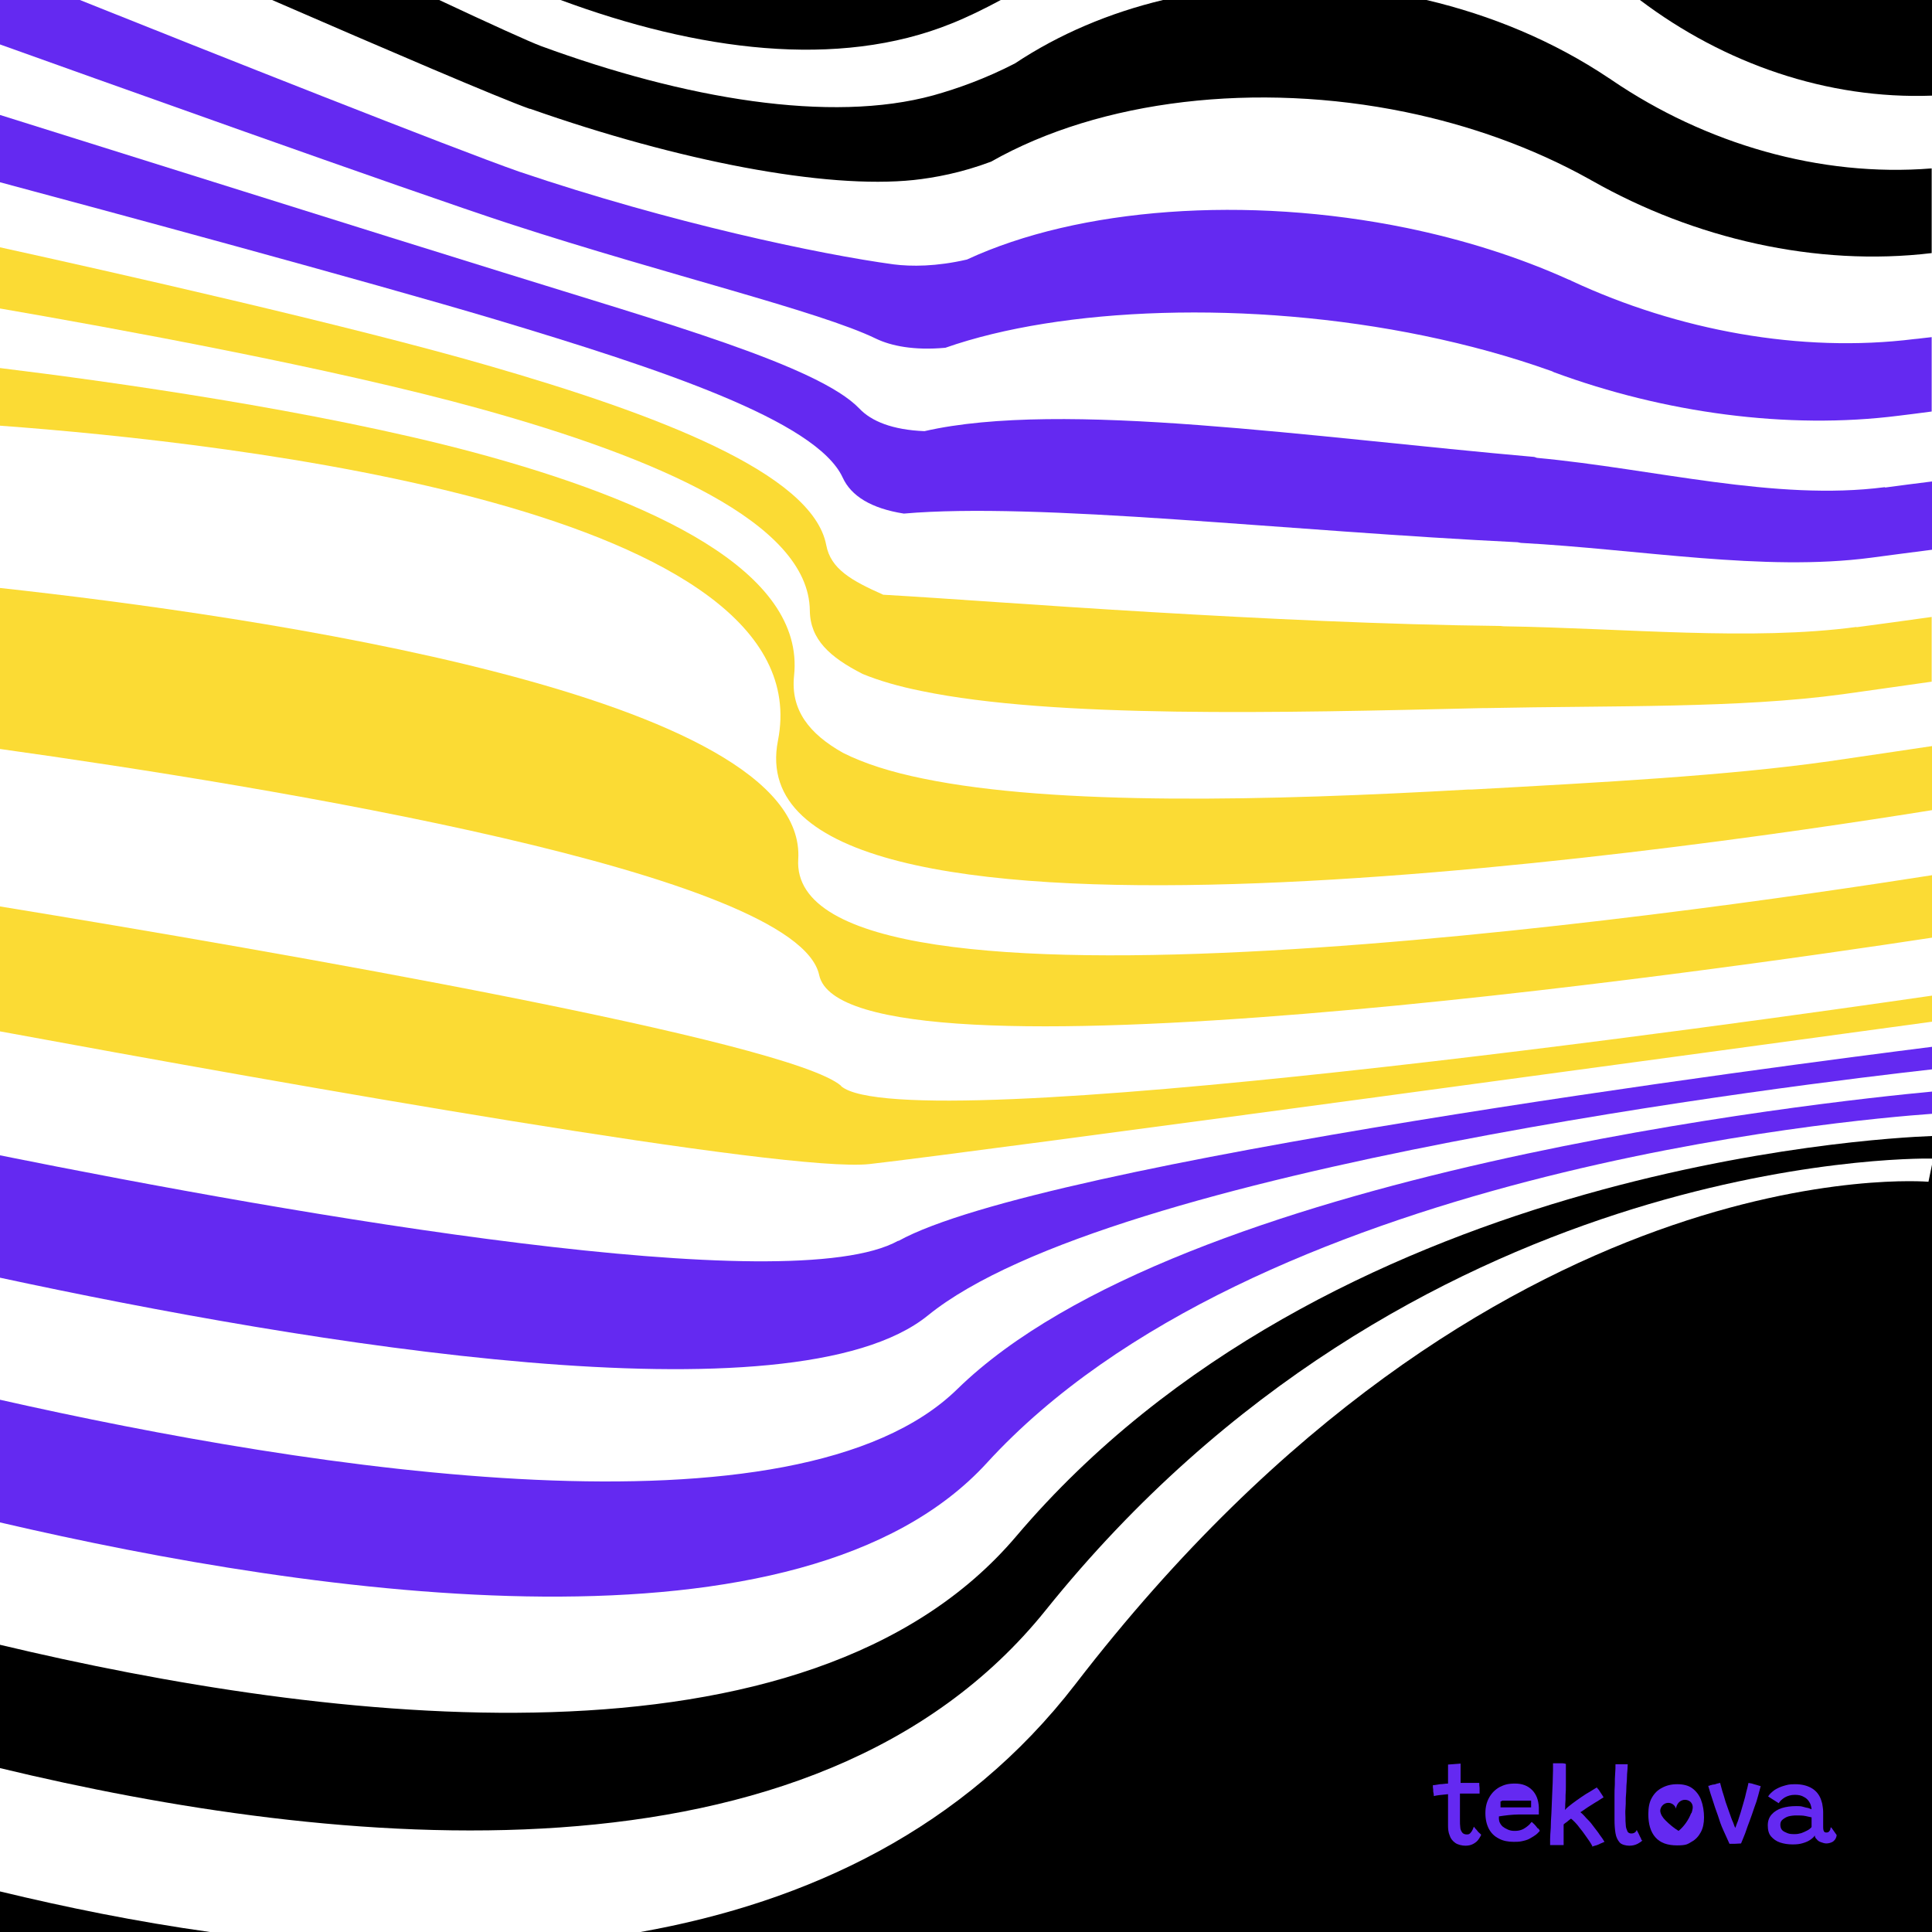 <?xml version="1.0" encoding="UTF-8"?><svg id="a" xmlns="http://www.w3.org/2000/svg" viewBox="0 0 600 600"><defs><style>.b{fill:#6429f1;}.c{fill:#fbdb34;}</style></defs><path class="b" d="M297.3,431.4c-49.9,48.8-200.3,25.2-297.3,3.3v38.1c99.1,23.1,248.9,44.5,306.5-18.5,82.7-90.4,267.1-106.5,293.5-108.4v-6.9c-33.1,3.1-233.2,24.5-302.7,92.4Z"/><path class="b" d="M158.6,69.6c48.6,15.8,95.8,27,113.5,35.6,4.6,2.2,11.7,3.7,21.5,2.8,35.9-12.6,94.2-15,148.8-3.7,13.5,2.8,26.7,6.4,39.3,10.9,.2,0,.8,.4,.9,.4,34.1,12.6,72.5,17.9,107.1,13.5,2.7-.3,6.3-.8,10.2-1.3v-23.1c-2.1,.2-4,.5-5.4,.6-35.3,4.4-73.4-2.7-106.3-18-.1,0-.8-.5-.9-.4-15.9-7.2-33-12.5-50.4-16.1-49.7-10.2-101.9-6.3-136.6,9.8-9.5,2.2-17.3,2.2-22.8,1.5-22.8-3.1-69-12.8-116.3-28.8C141.2,46.3,64.5,15.9,24.8,0H0V13.8c21.8,7.8,127.6,45.7,158.6,55.8Z"/><path d="M0,510.9v38.2c102.9,24.8,252.7,40.7,324.8-49.1,113.2-140.9,268-140.3,275.2-140.2v-7c-18.8,.7-187.7,10.3-284.4,124.3-64.9,76.6-214.6,57.8-315.6,33.7Z"/><path d="M310.8,0H174.1c42.4,15.7,86.1,21.6,121.4,7.3,5-2,10.1-4.5,15.3-7.3Z"/><path class="b" d="M279,385.3c-33.7,18.8-186.4-7.9-279-26.5v38c94.9,20.4,246.2,45.8,288.2,11.7,56.8-46.1,272.6-72,311.8-76.4v-7c-45.2,5.7-276.6,35.6-321,60.3Z"/><path d="M164.7,33.8c46,16.2,91.6,25,119.1,22.1,6.4-.7,14.7-2.2,24-5.7,34-19.3,82.5-24.9,128.7-15.4,19.9,4.1,39.4,11,57,20.8,.1,0,.8,.5,.9,.5,31.7,18,69.6,26.8,105.5,22.5h0v-26.3c-34.8,2.8-70.3-7.7-99.3-27.4,0,0-.8-.6-.9-.6-17.3-11.6-36.7-19.6-56.7-24.3h-81.8c-16.7,4-32.3,10.6-46,19.7-9.1,4.7-17.8,7.8-25.3,9.9-32,8.8-77.2,1.1-121.9-15.3-3.5-1.3-15.6-6.8-31.6-14.3h-51.9c35,15.2,70.4,30.4,80,33.8Z"/><path d="M600,29.7V0h-90.7c26.2,19.8,58.2,30.9,90.7,29.7Z"/><path d="M0,587.4v12.6H65.2c-22.9-3.2-44.9-7.7-65.2-12.6Z"/><path d="M598.8,367s-135.7-11.7-264.8,156c-34.6,44.9-82.9,67.7-135.1,77h401.2v-238.8l-1.2,5.8Z"/><path class="b" d="M585.3,151.3c-34,4.4-71.5-5.7-107.9-9.1-.2,0-.8-.3-1-.3-34.2-3-70.9-7.4-104.3-9.9-33.4-2.5-63.6-3-85,1.9-10-.4-16.5-3.1-20.2-7-12.7-13.3-60.7-26.7-110.7-42.3C120.9,73.7,28.2,44.5,0,35.7v20.9c31.4,8.4,114.6,30.9,153.8,42.6,51.3,15.4,99.7,31.4,107.9,49.1,2.6,5.7,8.8,9.6,19,11.2,20.4-1.8,50.5-.5,84.3,1.8,33.8,2.3,71.2,5.4,106.3,7.1,.2,0,.8,.2,1,.2,37.1,2,75.4,9,108.8,4.6,5.7-.8,12.4-1.6,19.1-2.5v-21.2c-5.4,.7-10.5,1.3-14.7,1.9Z"/><path class="c" d="M576.6,194.7c-32.8,4.4-71.6,.4-109.6-.2-.3,0-.8-.1-1-.1-36-.4-74.3-2.3-108.3-4.3-34.1-2-64-4.3-83.4-5.4-9.9-4.4-16.3-8-17.7-15.4-4.2-22.3-52.4-40.6-105.1-55.8C108.7,101.1,33.2,84.1,0,76.8v19c34.1,5.9,103.2,18.4,149.3,31.2,54.1,15,101.9,35.3,102.2,62.6,.1,9,6.2,14.5,16.4,19.7,5.1,2.1,11.3,3.9,18.3,5.3,41,8.5,111.3,6.8,174.6,5.3,.3,0,.8,0,1.1,0,38.9-.8,78.2,.1,110.4-4.3,9.5-1.3,19-2.7,27.6-3.9v-20.1c-7.8,1.1-15.9,2.2-23.4,3.2Z"/><path class="c" d="M247.9,266.9c3.2-51-169.2-75.7-247.9-84.3v50c83.6,11.7,247.6,38.5,254.4,70.2,8,37.4,278.6-1.4,345.6-11.6v-19.4c-76.3,12-355.7,52.1-352.1-5Z"/><path class="c" d="M261.2,337.2c-16.2-13.9-173.8-41.4-261.2-55.7v38.8c90.1,16.6,244.9,44.1,270.1,41.2,32.1-3.6,278.7-37.2,329.9-44.2v-8.1c-57.3,8.3-318.8,45.3-338.8,28.1Z"/><path class="c" d="M568.2,236.4c-31.6,4.5-71.2,6.6-111.2,8.8-.3,0-.7,0-1.1,0-61.6,3.5-128.1,5.1-169.2-3.4-9.9-2-18.4-4.7-24.9-8-10.5-5.9-16.3-13.3-15.2-23.9,3.5-32.5-44-54.5-99.4-69.4C98.2,127.4,34.3,118.5,0,114.3v17.9c72.1,5.3,255.8,25.8,241.6,97.8-15,76.3,273.1,35.3,358.4,21.6v-19.9c-9.2,1.4-20.2,3-31.8,4.7Z"/><g><path class="b" d="M460.1,569.6c-.2,.5-.5,1-.9,1.6-.4,.6-.9,1-1.6,1.4-.7,.4-1.5,.6-2.5,.6s-2.4-.3-3.2-.9-1.4-1.3-1.7-2.3c-.4-.9-.5-2-.5-3.1s0-1.3,0-2c0-.7,0-1.5,0-2.3,0-.8,0-1.5,0-2.3,0-.7,0-1.4,0-1.9,0-.6,0-1,0-1.2-1.1,.1-2,.2-2.8,.3-.8,.1-1.3,.2-1.6,.3,0-.5-.1-.9-.2-1.4,0-.5,0-.9-.1-1.3,0-.4,0-.6,0-.7,.7,0,1.4-.2,2.2-.3,.8,0,1.7-.2,2.5-.2v-1.6c0-.6,0-1.2,0-1.8,0-.5,0-.9,0-1.4,0-.5,0-.8,0-1.1l3.9-.3c0,.2,0,.6,0,1.2,0,.6,0,1.3,0,2.2v2.6c.4,0,.8,0,1.3,0,.5,0,.9,0,1.2,0,.5,0,1,0,1.5,0s.8,0,1.2,0c.3,0,.5,0,.6,0,0,.4,0,.9,.1,1.6,0,.6,0,1.2,0,1.7-.1,0-.5,0-1.2,0s-1.3,0-2,0c-.4,0-.9,0-1.5,0-.6,0-1,0-1.4,0,0,.3,0,.7,0,1.2,0,.5,0,1.1,0,1.8,0,.7,0,1.3,0,2,0,.7,0,1.3,0,1.9,0,.6,0,1.1,0,1.5,0,.7,0,1.4,.1,2.1,0,.6,.3,1.2,.6,1.6,.3,.4,.8,.6,1.4,.6s.8-.1,1.1-.4c.3-.3,.5-.6,.7-1,.2-.4,.3-.7,.4-1,.1,.1,.3,.3,.5,.6,.2,.2,.5,.5,.7,.8s.5,.5,.7,.7c.2,.2,.3,.3,.4,.4Z"/><path class="b" d="M494.5,573.3c-.2-.4-.5-.9-.9-1.5-.4-.6-.9-1.3-1.4-2-.5-.7-1-1.4-1.6-2.1-.5-.7-1-1.3-1.5-1.8-.5-.5-.9-.9-1.2-1.1-.2,.1-.5,.4-.8,.6-.3,.3-.6,.5-.9,.7-.3,.2-.5,.4-.6,.5,0,.5,0,1.1,0,1.7,0,.6,0,1.3,0,1.9,0,.6,0,1.2,0,1.7,0,.5,0,.9,0,1.1-.3,0-.6,0-1,0-.3,0-.7,0-1,0s-.8,0-1.2,0c-.4,0-.7,0-1,0,0-.3,0-.9,0-1.8,0-.9,.1-2.1,.2-3.5,0-1.4,.1-2.9,.2-4.5s.1-3.2,.2-4.9,.1-3.2,.2-4.6c0-1.5,.1-2.7,.1-3.8,0-1.1,0-1.9,0-2.3,.3,0,.5,0,.9,0,.3,0,.6,0,.9,0s.8,0,1.2,0c.4,0,.7,.1,1,.2,0,.9,0,1.9,0,3,0,1.1,0,2.2,0,3.4s0,2.3-.1,3.3c0,1.1,0,2-.1,2.8,0,.8,0,1.4-.1,1.8,.6-.7,1.4-1.3,2.3-2,.9-.7,1.8-1.3,2.8-2s1.8-1.2,2.7-1.7c.8-.5,1.6-1,2.1-1.3,.1,.2,.3,.4,.5,.6,.2,.3,.4,.5,.6,.9,.2,.3,.4,.6,.6,.9s.3,.5,.4,.7c-.4,.2-1,.6-1.6,1-.7,.4-1.3,.8-2.1,1.3-.7,.4-1.4,.9-2,1.3-.6,.4-1.1,.8-1.5,1,.3,.2,.6,.5,1.1,1,.4,.5,.9,1,1.5,1.6,.6,.6,1.1,1.3,1.7,2.1s1.2,1.5,1.7,2.3c.6,.8,1.1,1.5,1.5,2.2-.1,0-.4,.2-.7,.3-.3,.1-.7,.3-1.1,.5s-.8,.3-1.2,.4-.6,.2-.8,.3Z"/><path class="b" d="M510.1,571.5c-.3,.4-.8,.7-1.5,1.1-.8,.4-1.6,.6-2.6,.6s-2.4-.3-3-1-1.1-1.6-1.3-2.9c-.2-1.2-.3-2.6-.3-4.2s0-2.2,0-3.5c0-1.2,0-2.5,0-3.7,0-1.3,0-2.5,.1-3.7,0-1.2,0-2.4,.1-3.4s.1-2,.1-2.9c.6,0,1.2,0,1.7,0s.7,0,1,0c.3,0,.7,0,1.1,0,0,.9-.1,1.9-.2,3.1,0,1.2-.1,2.4-.2,3.6,0,1.3-.1,2.5-.2,3.8,0,1.2,0,2.4-.1,3.4s0,1.9,0,2.6,0,1.6,.1,2.4c0,.8,.3,1.4,.5,1.9s.7,.7,1.2,.7,.8-.1,1.1-.3c.3-.2,.5-.5,.6-.8,0,.1,.2,.3,.3,.6,.2,.3,.3,.6,.5,1s.3,.7,.5,1c.1,.3,.2,.5,.2,.6Z"/><path class="b" d="M543,553.7c.6,.1,1.2,.2,1.7,.4,.5,.1,1,.3,1.4,.4,.4,.1,.6,.2,.7,.2-.2,.8-.5,1.8-.8,3s-.7,2.4-1.2,3.7c-.4,1.3-.9,2.6-1.4,4s-1,2.6-1.4,3.9c-.5,1.2-.9,2.3-1.3,3.2-.5,0-1.1,.1-1.8,.1s-.7,0-1,0c-.3,0-.6,0-.8,0-.6-1.3-1.2-2.7-1.9-4.2s-1.2-3-1.7-4.6c-.6-1.6-1.1-3.1-1.6-4.7-.5-1.5-1-3-1.4-4.5,.2,0,.4,0,.7-.2,.3,0,.6-.2,1-.2s.7-.2,1.1-.3c.3,0,.6-.2,.9-.2,.2,.7,.4,1.6,.7,2.6,.3,1,.7,2.1,1,3.3,.4,1.1,.8,2.3,1.2,3.4,.4,1.1,.7,2.1,1.1,2.9,.3,.9,.6,1.6,.8,2h-.2c.3-.6,.5-1.4,.9-2.3,.3-.9,.6-1.8,.9-2.8,.3-1,.6-2,.9-3.1,.3-1,.6-2.1,.8-3.1,.3-1,.5-2,.7-2.9Z"/><path class="b" d="M568.5,567.6c0,.5-.2,.9-.4,1.1-.2,.3-.5,.4-.9,.4s-.6-.1-.7-.3c-.2-.2-.3-.7-.3-1.5,0-.6,0-1.3,0-2,0-.7,0-1.6,0-2.6,0-1-.2-1.9-.3-2.6-.2-.7-.4-1.4-.7-2-.6-1.2-1.5-2.2-2.8-2.9-1.3-.7-2.9-1.1-4.9-1.1s-2.4,.2-3.5,.5c-1.1,.3-2.1,.8-2.9,1.3-.8,.6-1.5,1.2-2,2l3.3,2.1c.4-.7,1.1-1.3,1.9-1.8,.9-.5,1.9-.8,3.1-.8s2.1,.2,2.9,.7c.8,.4,1.3,1,1.7,1.7,.2,.3,.3,.6,.4,1,.1,.4,.2,.7,.2,1.1-.2-.1-.5-.2-1-.4-.5-.1-1.1-.2-1.7-.4s-1.3-.2-2.1-.2c-1.6,0-3.1,.2-4.4,.6-1.3,.4-2.4,1.1-3.2,2-.8,.9-1.2,2-1.2,3.4s.3,2.6,1,3.4,1.6,1.5,2.8,1.9c1.2,.4,2.5,.6,3.9,.6s2.2-.1,3.2-.4,1.7-.6,2.4-1.1,1.1-.9,1.3-1.3c0,.4,.2,.9,.6,1.2,.3,.4,.7,.7,1.3,.9s1.1,.4,1.7,.4,1.6-.2,2.2-.7c.6-.5,.9-1.1,1-1.9l-1.7-2.4Zm-5.9-.2c-.3,.4-.8,.8-1.4,1.1-.6,.3-1.2,.6-1.8,.8-.7,.2-1.3,.3-2,.3s-1.6,0-2.3-.3-1.2-.5-1.6-.9c-.4-.4-.6-1-.6-1.7s.2-1.2,.7-1.6c.5-.4,1.1-.8,1.8-1,.8-.2,1.6-.3,2.5-.3s2,0,2.9,.2c.9,.2,1.4,.3,1.8,.4,0,.4,0,.9,0,1.4s0,1,0,1.6Z"/><path class="b" d="M528.3,559c-.6-1.5-1.5-2.7-2.7-3.6-1.2-.9-2.8-1.3-4.7-1.3s-3.4,.4-4.7,1.1c-1.4,.7-2.4,1.7-3.2,3.1-.8,1.4-1.1,3.1-1.1,5.1,0,3.1,.7,5.5,2.2,7.2,1.5,1.7,3.7,2.5,6.7,2.5s3.3-.4,4.5-1.1c1.3-.7,2.2-1.7,2.9-3s1-2.8,1-4.6-.3-3.8-.9-5.3Zm-3.1,4.1c-.8,2.1-2.2,4.1-3.9,5.5-1.5-.9-2.9-2.1-4.1-3.3-.8-.8-1.5-1.8-1.6-2.9,0-1.2,1-2.4,2.3-2.5,1.2-.1,2.3,.7,2.6,1.8,.1-1.1,.8-2.2,1.9-2.6,1.1-.4,2.6,0,3.1,1.2,.4,.9,.1,1.9-.2,2.8Z"/><path class="b" d="M477.7,568c-.3-.3-.5-.7-.8-1-.3-.3-.5-.6-.8-.8-.2-.2-.4-.4-.4-.4-.2,.2-.4,.4-.7,.8-.3,.3-.7,.6-1.1,.9-.4,.3-.9,.6-1.5,.8-.6,.2-1.2,.3-2,.3s-1.4-.1-2.1-.4-1.2-.6-1.7-1c-.5-.5-.8-1-1-1.6,0-.2-.1-.5-.1-.7,0-.3,0-.5,0-.8,.8-.1,1.8-.3,3-.4,1.1-.1,2.2-.2,3.3-.2s.9,0,1.5,0c.6,0,1.3,0,1.9,0,.6,0,1.2,0,1.7,0,.5,0,.8,0,1,0,0-.4,0-.7,0-1.1,0-.3,0-.7,0-1.1-.1-2.3-.8-4.1-2.1-5.4-1.3-1.3-3-2-5.3-2s-3.4,.4-4.8,1.1c-1.4,.8-2.4,1.8-3.2,3.2-.8,1.4-1.2,3-1.2,4.9s.4,3.6,1.1,4.9c.7,1.3,1.7,2.3,3.1,3,1.3,.7,2.8,1,4.6,1s2.1-.1,3-.3c.9-.2,1.7-.5,2.3-.9,.7-.4,1.2-.7,1.7-1.1,.5-.4,.8-.8,1.1-1.1-.1-.3-.3-.6-.6-.9Zm-11.4-8.8c.2,0,.5,0,.7,0h1.3c.8,0,1.5,0,2.2,0,.7,0,1.4,0,2,0,.6,0,1.2,0,1.7,0,.5,0,.9,0,1.3,0,0,.4,0,.8,0,1.2,0,.4,0,.7,0,.9-.2,0-.6,0-1,0-.4,0-.9,0-1.5,0s-.6,0-1,0c-.4,0-.8,0-1.2,0-.4,0-.8,0-1.3,0-.4,0-.9,0-1.3,0-.4,0-.8,0-1.2,0-.4,0-.7,0-1,0,0,0,0-.2,0-.3,0-.2,0-.3,0-.5,0-.2,0-.4,0-.6,0-.2,0-.3,0-.5,0,0,.3,0,.5,0Z"/></g></svg>